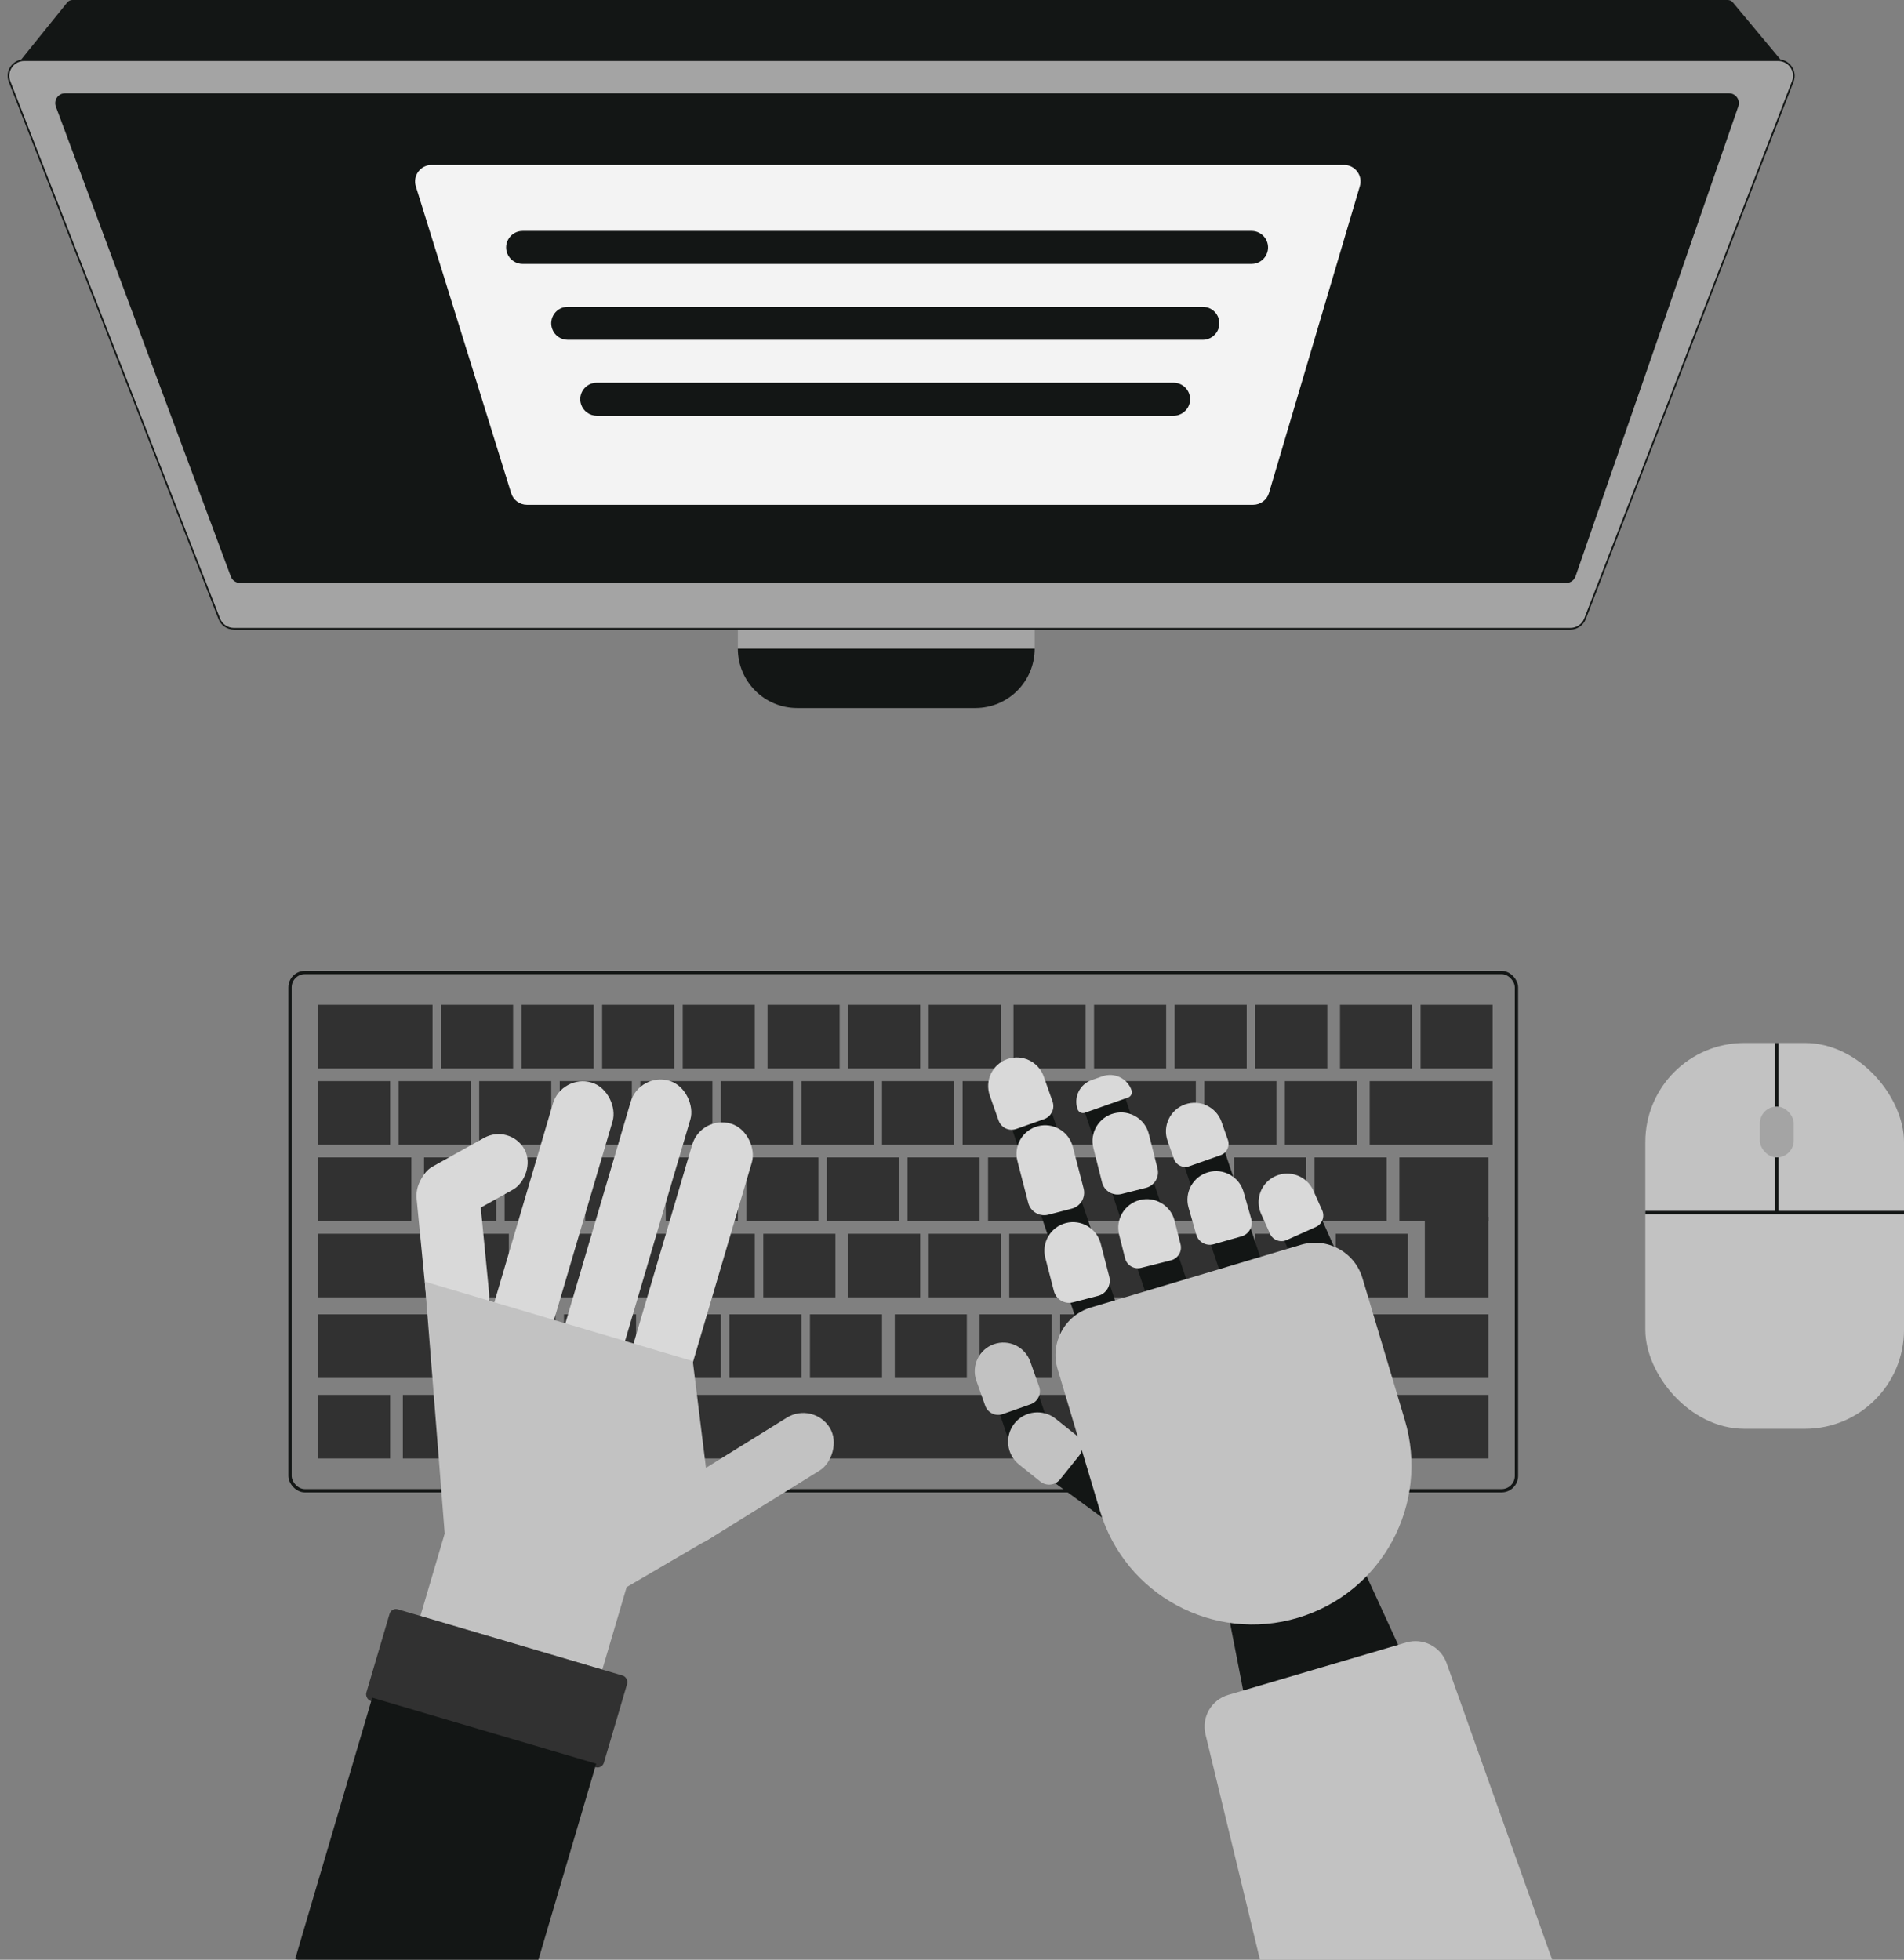<svg width="577" height="594" viewBox="0 0 577 594" fill="none" xmlns="http://www.w3.org/2000/svg">
<rect x="0" y="0" width="577" height="594" fill="#808080" stroke="none"/>
<g clip-path="url(#clip0_3263_598)">
<rect x="223.604" y="190.191" width="89.956" height="6.425" fill="#A4A4A4"/>
<path d="M223.604 196.617H313.559C313.559 206.553 305.504 214.608 295.568 214.608H241.595C231.658 214.608 223.604 206.553 223.604 196.617Z" fill="#131615"/>
<path d="M20.38 0.744C20.759 0.274 21.332 0 21.936 0H523.585C524.178 0 524.741 0.264 525.121 0.719L542.139 21.136C543.224 22.439 542.298 24.416 540.602 24.416H5.468C3.787 24.416 2.856 22.469 3.911 21.161L20.38 0.744Z" fill="#131615"/>
<path d="M2.894 24.718C1.678 21.604 3.976 18.241 7.319 18.241H538.864C542.201 18.241 544.498 21.592 543.295 24.704L480.337 187.547C479.629 189.377 477.869 190.584 475.906 190.584H70.882C68.926 190.584 67.169 189.384 66.457 187.561L2.894 24.718Z" fill="#A4A4A4" stroke="#131615" stroke-width="0.5"/>
<path d="M16.927 32.319C16.198 30.358 17.647 28.272 19.739 28.272H523.953C526.016 28.272 527.463 30.305 526.788 32.254L477.463 174.68C477.044 175.888 475.906 176.698 474.628 176.698H72.763C71.51 176.698 70.389 175.92 69.952 174.745L16.927 32.319Z" fill="#131615"/>
<rect x="87.885" y="294.783" width="371.673" height="157.065" rx="4.5" stroke="#131615"/>
<rect x="96.381" y="304.563" width="34.697" height="19.276" fill="#313131"/>
<rect x="133.648" y="304.563" width="21.846" height="19.276" fill="#313131"/>
<rect x="96.381" y="327.695" width="21.846" height="19.276" fill="#313131"/>
<rect x="128.508" y="350.826" width="21.846" height="19.276" fill="#313131"/>
<rect x="96.381" y="350.826" width="28.272" height="19.276" fill="#313131"/>
<rect x="96.381" y="373.958" width="57.828" height="19.276" fill="#313131"/>
<rect x="96.381" y="398.374" width="46.263" height="19.276" fill="#313131"/>
<rect x="393.234" y="398.374" width="57.828" height="19.276" fill="#313131"/>
<rect x="250.59" y="350.826" width="21.846" height="19.276" fill="#313131"/>
<rect x="257.016" y="373.958" width="21.846" height="19.276" fill="#313131"/>
<rect x="158.065" y="373.958" width="21.846" height="19.276" fill="#313131"/>
<rect x="96.381" y="422.791" width="21.846" height="19.276" fill="#313131"/>
<rect x="122.082" y="422.791" width="21.846" height="19.276" fill="#313131"/>
<rect x="147.784" y="422.791" width="21.846" height="19.276" fill="#313131"/>
<rect x="173.486" y="422.791" width="21.846" height="19.276" fill="#313131"/>
<rect x="199.187" y="422.791" width="128.508" height="19.276" fill="#313131"/>
<rect x="169.63" y="327.695" width="21.846" height="19.276" fill="#313131"/>
<rect x="201.757" y="350.826" width="21.846" height="19.276" fill="#313131"/>
<rect x="323.84" y="350.826" width="21.846" height="19.276" fill="#313131"/>
<rect x="330.265" y="373.958" width="21.846" height="19.276" fill="#313131"/>
<rect x="296.853" y="398.374" width="21.846" height="19.276" fill="#313131"/>
<rect x="221.033" y="398.374" width="21.846" height="19.276" fill="#313131"/>
<rect x="146.499" y="398.374" width="21.846" height="19.276" fill="#313131"/>
<rect x="231.314" y="373.958" width="21.846" height="19.276" fill="#313131"/>
<rect x="373.958" y="350.826" width="21.846" height="19.276" fill="#313131"/>
<rect x="380.383" y="373.958" width="21.846" height="19.276" fill="#313131"/>
<rect x="346.971" y="398.374" width="21.846" height="19.276" fill="#313131"/>
<rect x="271.151" y="398.374" width="21.846" height="19.276" fill="#313131"/>
<rect x="196.617" y="398.374" width="21.846" height="19.276" fill="#313131"/>
<rect x="242.88" y="327.695" width="21.846" height="19.276" fill="#313131"/>
<rect x="316.129" y="327.695" width="21.846" height="19.276" fill="#313131"/>
<rect x="120.797" y="327.695" width="21.846" height="19.276" fill="#313131"/>
<rect x="152.924" y="350.826" width="21.846" height="19.276" fill="#313131"/>
<rect x="275.007" y="350.826" width="21.846" height="19.276" fill="#313131"/>
<rect x="281.432" y="373.958" width="21.846" height="19.276" fill="#313131"/>
<rect x="182.481" y="373.958" width="21.846" height="19.276" fill="#313131"/>
<rect x="194.047" y="327.695" width="21.846" height="19.276" fill="#313131"/>
<rect x="226.174" y="350.826" width="21.846" height="19.276" fill="#313131"/>
<rect x="348.256" y="350.826" width="21.846" height="19.276" fill="#313131"/>
<rect x="354.682" y="373.958" width="21.846" height="19.276" fill="#313131"/>
<rect x="321.27" y="398.374" width="21.846" height="19.276" fill="#313131"/>
<rect x="331.55" y="422.791" width="21.846" height="19.276" fill="#313131"/>
<rect x="357.252" y="422.791" width="21.846" height="19.276" fill="#313131"/>
<rect x="382.953" y="422.791" width="21.846" height="19.276" fill="#313131"/>
<rect x="411.225" y="422.791" width="39.837" height="19.276" fill="#313131"/>
<rect x="245.45" y="398.374" width="21.846" height="19.276" fill="#313131"/>
<rect x="170.915" y="398.374" width="21.846" height="19.276" fill="#313131"/>
<rect x="398.374" y="350.826" width="21.846" height="19.276" fill="#313131"/>
<rect x="404.8" y="373.958" width="21.846" height="19.276" fill="#313131"/>
<rect x="424.076" y="350.826" width="26.987" height="19.276" fill="#313131"/>
<rect x="431.786" y="368.817" width="19.276" height="24.416" fill="#313131"/>
<rect x="267.296" y="327.695" width="21.846" height="19.276" fill="#313131"/>
<rect x="340.546" y="327.695" width="21.846" height="19.276" fill="#313131"/>
<rect x="145.214" y="327.695" width="21.846" height="19.276" fill="#313131"/>
<rect x="177.341" y="350.826" width="21.846" height="19.276" fill="#313131"/>
<rect x="299.423" y="350.826" width="21.846" height="19.276" fill="#313131"/>
<rect x="305.849" y="373.958" width="21.846" height="19.276" fill="#313131"/>
<rect x="206.897" y="373.958" width="21.846" height="19.276" fill="#313131"/>
<rect x="218.463" y="327.695" width="21.846" height="19.276" fill="#313131"/>
<rect x="291.713" y="327.695" width="21.846" height="19.276" fill="#313131"/>
<rect x="364.962" y="327.695" width="21.846" height="19.276" fill="#313131"/>
<rect x="389.379" y="327.695" width="21.846" height="19.276" fill="#313131"/>
<rect x="415.08" y="327.695" width="37.267" height="19.276" fill="#313131"/>
<rect x="158.065" y="304.563" width="21.846" height="19.276" fill="#313131"/>
<rect x="182.481" y="304.563" width="21.846" height="19.276" fill="#313131"/>
<rect x="206.897" y="304.563" width="21.846" height="19.276" fill="#313131"/>
<rect x="232.599" y="304.563" width="21.846" height="19.276" fill="#313131"/>
<rect x="257.016" y="304.563" width="21.846" height="19.276" fill="#313131"/>
<rect x="281.432" y="304.563" width="21.846" height="19.276" fill="#313131"/>
<rect x="307.134" y="304.563" width="21.846" height="19.276" fill="#313131"/>
<rect x="331.55" y="304.563" width="21.846" height="19.276" fill="#313131"/>
<rect x="355.967" y="304.563" width="21.846" height="19.276" fill="#313131"/>
<rect x="380.383" y="304.563" width="21.846" height="19.276" fill="#313131"/>
<rect x="406.085" y="304.563" width="21.846" height="19.276" fill="#313131"/>
<rect x="430.501" y="304.563" width="21.846" height="19.276" fill="#313131"/>
<path d="M412.648 474.482L371.615 486.051L378.269 520.226L427.111 505.938L412.648 474.482Z" fill="#131615"/>
<rect width="13.002" height="16.469" transform="matrix(-0.913 0.408 0.408 0.913 397.984 363.804)" fill="#131615"/>
<rect width="13.002" height="41.326" transform="matrix(-0.948 0.319 0.319 0.948 369.413 343.85)" fill="#131615"/>
<rect width="13.002" height="63.265" transform="matrix(-0.948 0.319 0.319 0.948 340.369 330.865)" fill="#131615"/>
<rect width="13.002" height="69.131" transform="matrix(-0.948 0.319 0.319 0.948 316.893 331.731)" fill="#131615"/>
<rect width="13.002" height="15.736" transform="matrix(-0.948 0.319 0.319 0.948 313.003 417.545)" fill="#131615"/>
<rect width="13.002" height="24.534" transform="matrix(-0.59 0.807 0.807 0.59 325.26 437.481)" fill="#131615"/>
<path d="M397.994 360.847C396.04 356.477 390.912 354.519 386.542 356.474C382.173 358.429 380.215 363.556 382.169 367.926L384.86 373.94C385.72 375.862 387.976 376.724 389.898 375.864L398.76 371.899C400.683 371.039 401.545 368.783 400.684 366.861L397.994 360.847Z" fill="#D9D9D9"/>
<path d="M370.175 340.039C368.581 335.525 363.629 333.157 359.115 334.751C354.601 336.345 352.234 341.296 353.827 345.81L355.763 351.294C356.429 353.18 358.497 354.169 360.383 353.503L369.902 350.143C371.787 349.477 372.776 347.408 372.111 345.523L370.175 340.039Z" fill="#D9D9D9"/>
<path d="M342.91 330.456C341.637 326.852 337.684 324.962 334.081 326.234L330.784 327.398C327.18 328.67 325.29 332.623 326.562 336.227C326.88 337.128 327.869 337.601 328.77 337.283L341.854 332.663C342.755 332.345 343.228 331.357 342.91 330.456Z" fill="#D9D9D9"/>
<path d="M316.301 326.303C314.707 321.789 309.756 319.421 305.242 321.015C300.727 322.609 298.36 327.56 299.954 332.074L302.628 339.649C303.395 341.823 305.78 342.964 307.955 342.196L316.428 339.205C318.602 338.437 319.743 336.052 318.975 333.878L316.301 326.303Z" fill="#D9D9D9"/>
<path d="M312.231 412.717C310.637 408.203 305.686 405.835 301.171 407.429C296.657 409.023 294.29 413.974 295.883 418.488L298.558 426.063C299.325 428.237 301.71 429.378 303.885 428.61L312.358 425.619C314.532 424.851 315.672 422.466 314.905 420.292L312.231 412.717Z" fill="#C2C2C2"/>
<path d="M319.943 430.04C316.115 426.969 310.522 427.584 307.451 431.412C304.381 435.241 304.996 440.834 308.824 443.904L315.249 449.056C317.093 450.535 319.787 450.239 321.266 448.395L327.029 441.209C328.508 439.365 328.212 436.671 326.368 435.192L319.943 430.04Z" fill="#C2C2C2"/>
<path d="M325.104 347.568C323.904 342.933 319.175 340.149 314.54 341.349C309.906 342.549 307.122 347.279 308.322 351.913L311.605 364.593C312.297 367.266 315.026 368.872 317.699 368.18L324.801 366.341C327.474 365.648 329.08 362.92 328.388 360.247L325.104 347.568Z" fill="#D9D9D9"/>
<path d="M333.561 376.928C332.361 372.294 327.632 369.509 322.997 370.71C318.363 371.91 315.579 376.639 316.779 381.274L319.382 391.325C320.041 393.872 322.64 395.402 325.186 394.742L332.747 392.784C335.294 392.125 336.824 389.526 336.164 386.98L333.561 376.928Z" fill="#D9D9D9"/>
<path d="M348.155 343.738C346.985 339.096 342.273 336.281 337.631 337.451C332.989 338.621 330.174 343.333 331.344 347.975L333.971 358.393C334.626 360.992 337.264 362.568 339.863 361.913L347.261 360.048C349.86 359.393 351.436 356.755 350.781 354.156L348.155 343.738Z" fill="#D9D9D9"/>
<path d="M355.956 370.008C354.786 365.366 350.074 362.552 345.432 363.722C340.79 364.892 337.976 369.603 339.146 374.245L340.945 381.384C341.486 383.53 343.665 384.832 345.811 384.291L354.849 382.012C356.995 381.471 358.296 379.293 357.755 377.147L355.956 370.008Z" fill="#D9D9D9"/>
<path d="M376.861 361.272C375.551 356.667 370.757 353.996 366.153 355.305C361.548 356.614 358.876 361.408 360.185 366.013L362.508 374.183C363.156 376.462 365.529 377.785 367.808 377.137L376.229 374.742C378.509 374.094 379.831 371.722 379.183 369.442L376.861 361.272Z" fill="#D9D9D9"/>
<path d="M412.88 387.384C410.509 379.447 402.152 374.934 394.215 377.304L330.584 396.308C322.647 398.678 318.133 407.035 320.504 414.973L333.345 457.967C340.963 483.476 367.818 497.979 393.327 490.361C418.836 482.742 433.339 455.887 425.72 430.378L412.88 387.384Z" fill="#C2C2C2"/>
<path d="M438.38 504.08C436.601 499.079 431.224 496.34 426.132 497.84L372.209 513.73C367.096 515.237 364.064 520.49 365.316 525.671L394.028 644.494C395.363 650.017 401.025 653.32 406.489 651.762L472.9 632.836C478.454 631.253 481.516 625.307 479.58 619.866L438.38 504.08Z" fill="#C2C2C2"/>
<rect x="154.561" y="340.512" width="17.961" height="35.922" rx="8.981" transform="rotate(60.865 154.561 340.512)" fill="#D9D9D9"/>
<rect x="125.332" y="353.889" width="19.091" height="49.57" rx="9.546" transform="rotate(-5.571 125.332 353.889)" fill="#D9D9D9"/>
<rect x="170.225" y="325.467" width="18.859" height="82.622" rx="9.43" transform="rotate(16.425 170.225 325.467)" fill="#D9D9D9"/>
<rect x="193.792" y="324.925" width="18.859" height="91.602" rx="9.43" transform="rotate(16.425 193.792 324.925)" fill="#D9D9D9"/>
<rect x="212.434" y="337.912" width="18.859" height="91.602" rx="9.43" transform="rotate(16.425 212.434 337.912)" fill="#D9D9D9"/>
<rect x="246.467" y="424.718" width="18.859" height="58.92" rx="9.43" transform="rotate(58.169 246.467 424.718)" fill="#C2C2C2"/>
<path d="M209.949 412.549L128.734 388.47L134.763 464.818L127.399 489.799L182.529 506.051L189.894 481.07L216.485 465.502L209.949 412.549Z" fill="#C2C2C2"/>
<rect x="118.628" y="487.217" width="75.058" height="28.951" rx="2" transform="rotate(16.425 118.628 487.217)" fill="#313131"/>
<rect x="112.802" y="514.565" width="70.769" height="82.564" transform="rotate(16.425 112.802 514.565)" fill="#131615"/>
<rect x="498.61" y="316.129" width="78.39" height="116.942" rx="30" fill="#C2C2C2"/>
<path d="M498.61 367.532H577" stroke="#131615"/>
<path d="M538.448 316.129V367.533" stroke="#131615"/>
<rect x="533.307" y="335.405" width="10.281" height="15.421" rx="5.14" fill="#A4A4A4"/>
<path d="M126.014 56.483C125.015 53.266 127.419 50 130.789 50H407.305C410.647 50 413.048 53.215 412.099 56.42L384.56 149.42C383.931 151.543 381.981 153 379.766 153H159.682C157.492 153 155.557 151.575 154.907 149.483L126.014 56.483Z" fill="#F3F3F3"/>
<path d="M153.743 76.857C152.429 73.573 154.848 70 158.385 70H379.28C382.629 70 385.031 73.229 384.069 76.437C383.435 78.552 381.488 80 379.28 80H158.385C156.341 80 154.502 78.755 153.743 76.857Z" fill="#131615"/>
<path d="M167.333 99.654C166.193 96.403 168.606 93 172.052 93H364.515C367.793 93 370.184 96.101 369.351 99.272C368.773 101.469 366.787 103 364.515 103H172.052C169.928 103 168.036 101.658 167.333 99.654Z" fill="#131615"/>
<path d="M176.088 122.524C175.055 119.298 177.462 116 180.85 116H355.658C358.891 116 361.275 119.023 360.52 122.167C359.98 124.415 357.97 126 355.658 126H180.85C178.675 126 176.75 124.595 176.088 122.524Z" fill="#131615"/>
</g>
<defs>
<clipPath id="clip0_3263_598">
<rect width="577" height="594" fill="white"/>
</clipPath>
</defs>
</svg>
